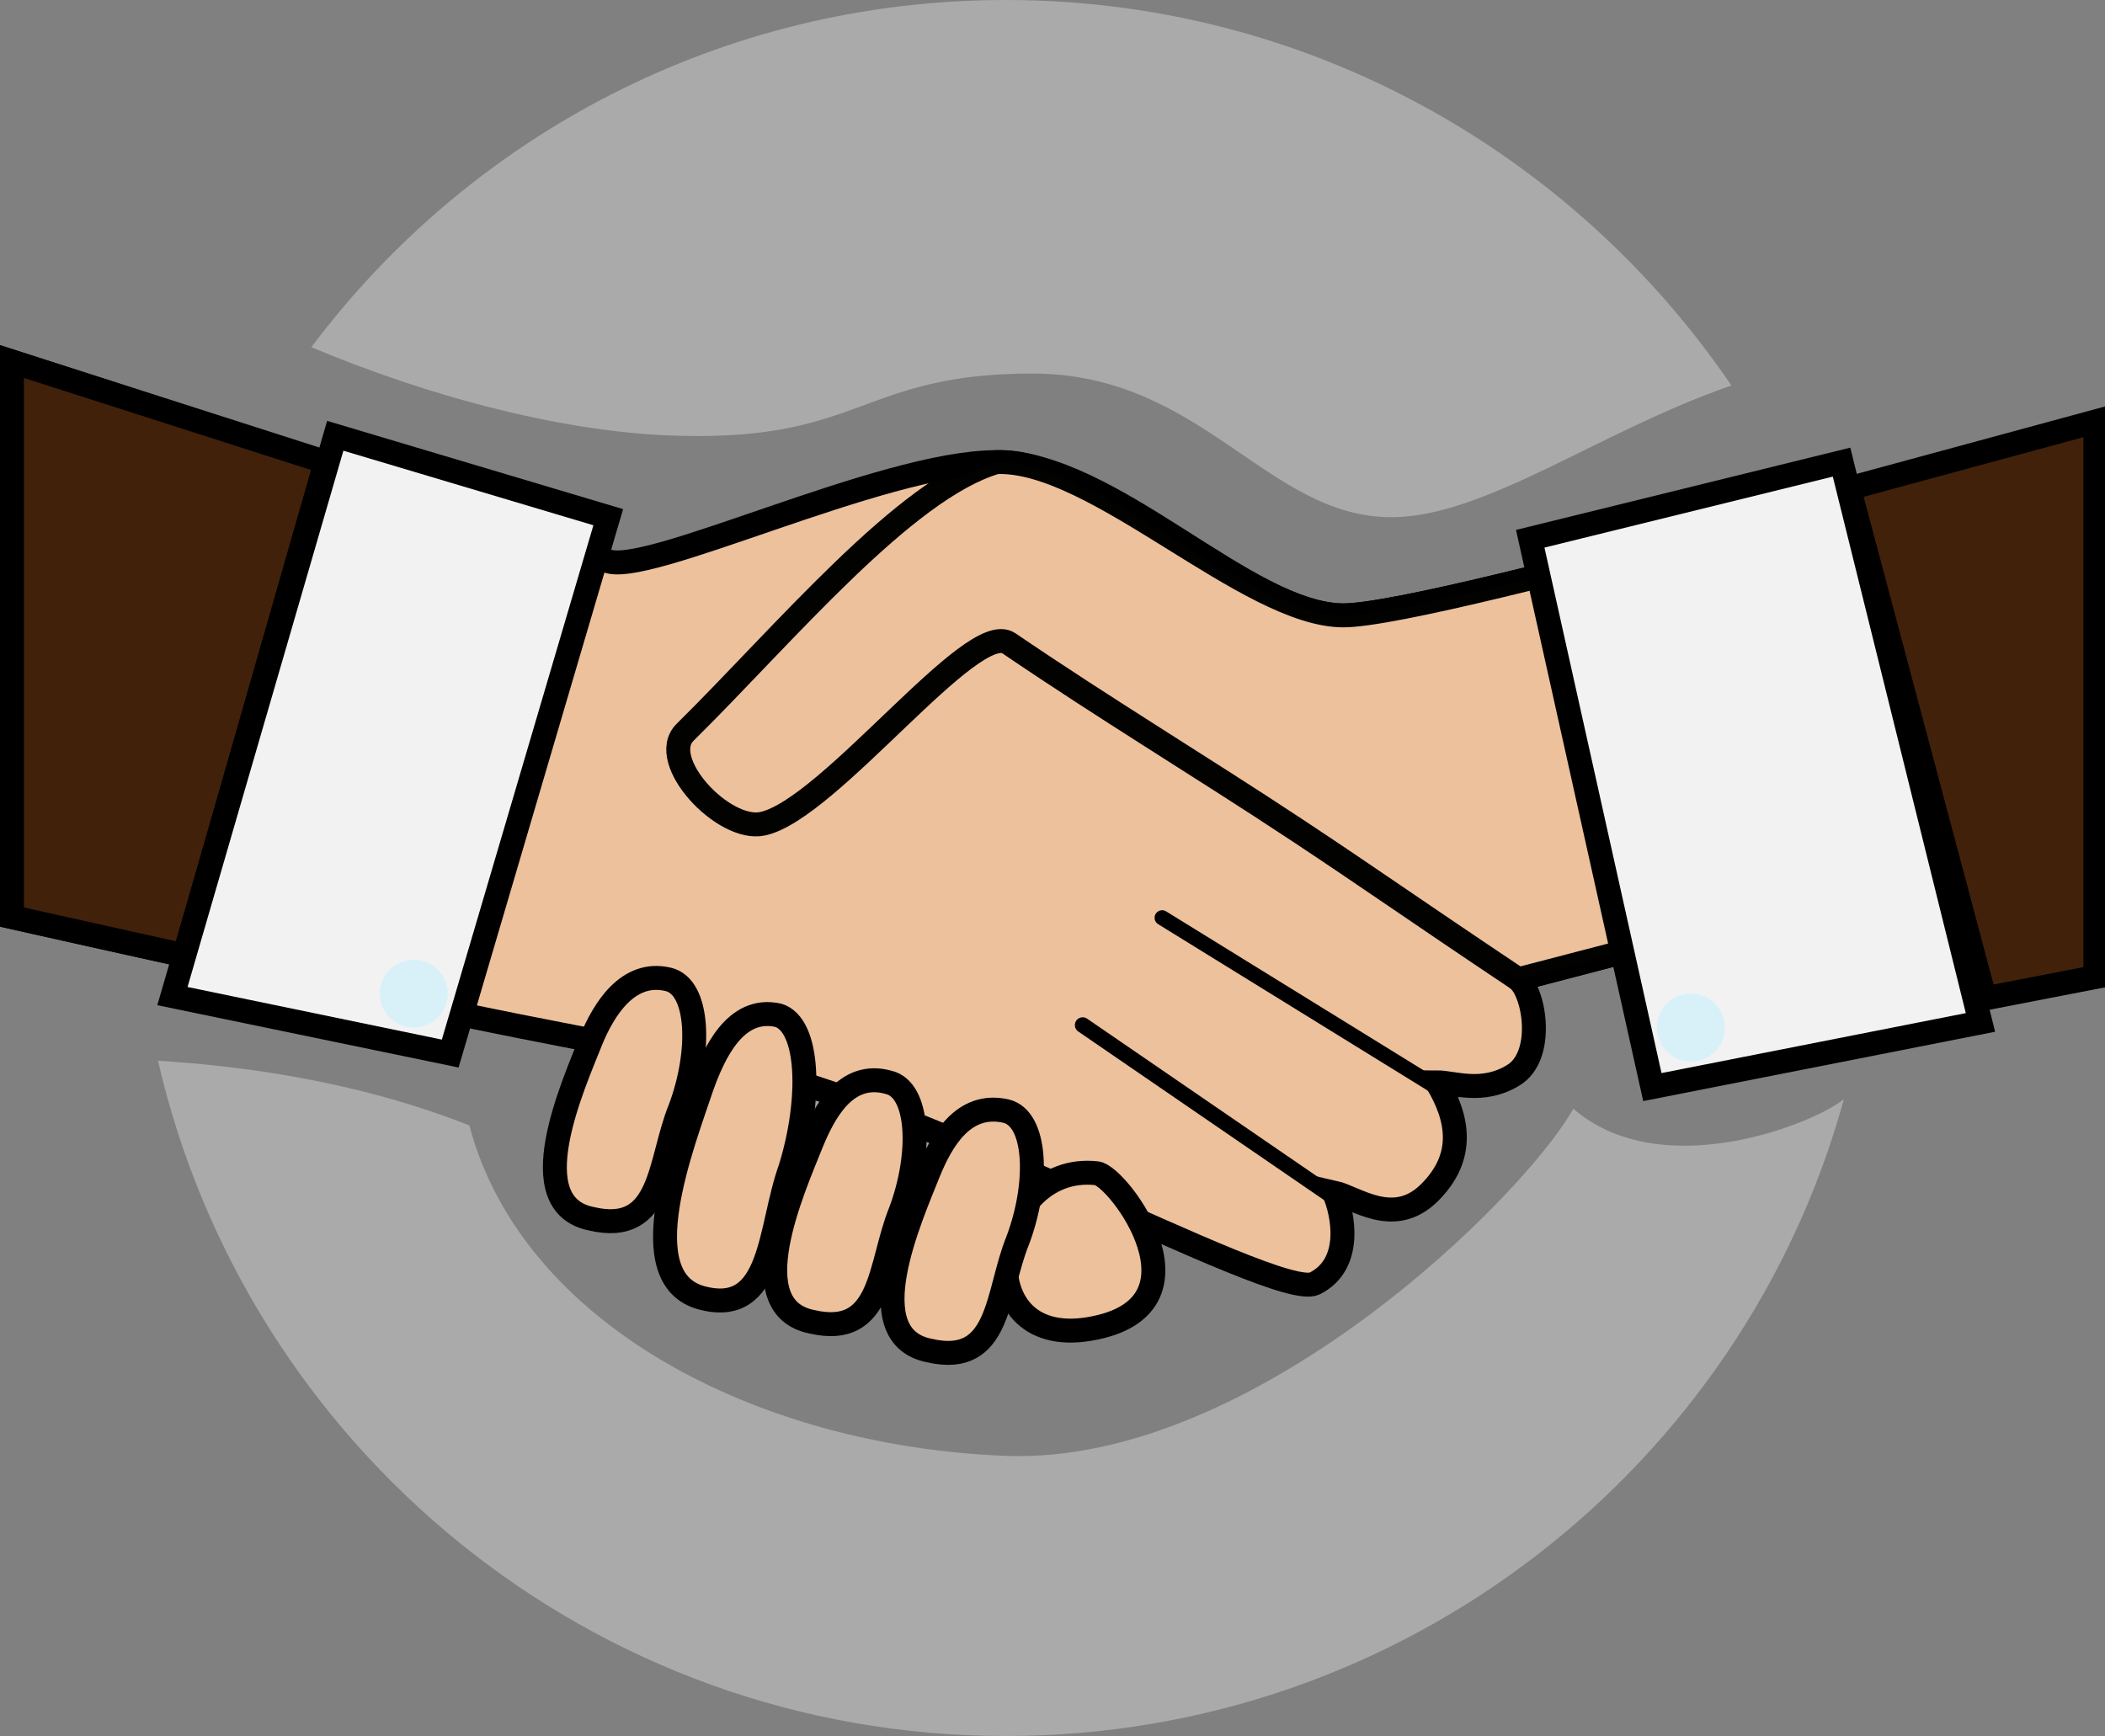 <svg preserveAspectRatio="xMinYMin meet" version="1.1" viewBox="0 0 391.863 323.209" xmlns="http://www.w3.org/2000/svg">
 <rect x="0" y="0" width="391.863" height="323.209" fill="#808080" stroke="none"/>
 <style type="text/css">.st0{fill:#ECC19C;stroke:#000;}
	.st1{fill:none;stroke:#000;}
	.st2{fill:none;stroke:#000;stroke-linecap:round;}
	.st3{fill:#F2F2F2;stroke:#000;}
	.st4{fill:#42210B;stroke:#000;}</style>
 <path d="m111.15 104.46c6.937 2.14 44.012-13.872 72.169-18.935 9.047 13.54-6.823 32.102 4.739 34l94.136 62.814c6.134 3.925 5.829 21.862-9.937 20.129-8.926-2.866-41.963-22.73-56.043-31.72 14.141 8.728 51.511 26.881 54.219 36.352 3.418 11.957-7.39 21.512-16.704 16.866-13.702-8.311-42.695-27.486-52.227-33.157 11.087 9.553 40.538 26.893 47.29 32.842 3.696 8.665-0.692 19.19-11.985 14.188-55.008-24.144-99.284-39.677-151.05-48.449z" fill="#e4a873" stroke="#a0a0a0" stroke-linecap="round" stroke-linejoin="round" stroke-width="3.2"/>
 <path class="st0" d="m2.229 67.317s103.87 33.435 110.56 37.002c6.687 3.566 51.268-18.278 72.666-18.278s46.81 28.532 64.642 28.532 139.54-35.664 139.54-35.664v102.98l-81.582 15.603-4.904-20.507-20.507 5.35c3.121 2.675 4.904 14.266-0.892 17.832-5.795 3.566-11.145 1.337-14.266 1.337 4.012 6.687 5.35 13.82-1.337 20.507-6.687 6.687-13.82 0.892-17.832 0 1.783 4.012 3.566 13.374-3.566 16.941-7.133 3.566-77.124-36.11-112.79-41.46-35.664-5.35-129.73-26.748-129.73-26.748z" fill="#ecc19c" stroke="#ecc19c" stroke-width="4.458"/>
 <path class="st0" d="m204.18 218.44c4.012 0.446 22.29 24.965-1.337 28.977-23.628 4.012-18.278-31.206 1.337-28.977z" fill="#e0995c" stroke="#e0995c" stroke-width="4.458"/>
 <line class="st2" x1="216.34" x2="270.09" y1="170.87" y2="204.06" fill="none" stroke="#e0995c" stroke-linecap="round" stroke-width="2.808"/>
 <line class="st2" x1="201.55" x2="250.74" y1="190.85" y2="224.59" fill="none" stroke="#e0995c" stroke-linecap="round" stroke-width="2.903"/>
 <path class="st0" d="m141.99 153.36c-7.296 1.589-19.761-11.782-14.448-17.029 18.493-18.263 40.844-45.267 57.912-50.293 18.311-0.798 46.81 28.532 64.642 28.532s139.54-35.664 139.54-35.664v102.98l-81.582 15.603-4.904-20.507-20.507 5.35c-20.511-13.722-27.461-18.713-41.319-27.879-17.73-11.726-35.372-22.338-53.512-34.686-6.8-4.629-33.398 30.887-45.819 33.593z" fill="#e0995c" stroke="#e0995c" stroke-opacity=".992" stroke-width="4.458"/>
 <polygon class="st4" transform="matrix(4.599 0 0 4.458 -37.568 -23.182)" points="93 22.8 83 25.6 88.5 46.9 93 46" fill="#42210b" stroke="#42210b"/>
 <polygon class="st3" transform="matrix(4.458 0 0 4.458 -25.857 -23.182)" points="88.5 47.9 82.7 24.5 69.7 27.7 74.8 50.6" fill="#f2f2f2" stroke="#f2f2f2"/>
 <polygon class="st4" transform="matrix(4.458 0 0 4.458 -25.857 -23.182)" points="13.5 45.1 6.3 43.5 6.3 20.3 19.4 24.5" fill="#0b0b42" stroke="#0c0b42"/>
 <polygon class="st3" transform="matrix(4.458 0 0 4.458 -25.857 -23.182)" points="24.6 49.2 31.2 26.8 19.8 23.4 13 46.8" fill="#f2f2f2" stroke="#f2f2f2"/>
 <path class="st0" d="m110.11 193.48c-3.566 8.916-13.374 30.761 0 33.435 13.374 3.121 12.483-10.699 16.495-20.507 4.012-10.699 3.566-22.736-2.229-24.073-7.579-1.783-12.037 5.795-14.266 11.145z" fill="#e0995c" stroke="#e0995c" stroke-width="4.458"/>
 <path class="st0" d="m151.13 212.65c-3.566 8.916-13.374 30.761 0 33.435 13.374 3.121 12.483-10.699 16.495-20.507 4.012-10.699 3.566-22.736-2.229-24.073-8.024-2.229-12.037 5.795-14.266 11.145z" fill="#e0995c" stroke="#e0995c" stroke-width="4.458"/>
 <path class="st0" d="m172.97 218c-3.566 8.916-13.374 30.761 0 33.435 13.374 3.121 12.483-10.699 16.495-20.507 4.012-10.699 3.566-22.736-2.229-24.073-8.024-1.783-12.037 5.795-14.266 11.145z" fill="#e0995c" stroke="#e0995c" stroke-width="4.458"/>
 <path class="st0" d="m130.62 202.4c-3.566 10.699-13.374 35.664 0 39.231 13.374 3.566 12.483-12.928 16.495-24.073 4.012-12.928 3.566-26.748-2.229-28.532-8.024-1.783-12.037 7.133-14.266 13.374z" fill="#e0995c" stroke="#e0995c" stroke-width="4.458"/>
 <path class="st5" d="m126.61 81.137c33.881 0.892 33.881-11.591 65.533-11.591s43.689 26.748 66.871 26.748c17.386 0 38.785-16.049 63.304-24.519-29.423-43.243-78.908-71.775-135.08-71.775-53.051 0-99.86 25.411-129.28 64.642 22.29 9.362 47.701 16.049 68.654 16.495z" fill="#fdfdfd" fill-opacity=".331" stroke-width="4.458"/>
 <path class="st5" d="m292.89 206.41c-8.916 16.049-59.292 66.425-105.66 64.642-46.364-1.783-90.053-24.519-99.86-61.521-21.399-8.47-43.243-11.145-57.955-12.037 16.495 71.775 80.691 125.72 157.81 125.72 74.449 0 137.31-50.376 156.03-118.58-5.35 4.458-33.881 16.049-50.376 1.783z" fill="#fff" fill-opacity=".331" stroke-width="4.458"/>
 <circle cx="77.021" cy="184.99" r="4.924" fill="#d8f1f8" stroke="#d8f1f8" stroke-linecap="round" stroke-linejoin="round" stroke-width="2.808"/>
 <circle cx="314.77" cy="191.32" r="4.924" fill="#d8f1f8" stroke="#d8f1f8" stroke-linecap="round" stroke-linejoin="round" stroke-width="2.808"/>
</svg>
